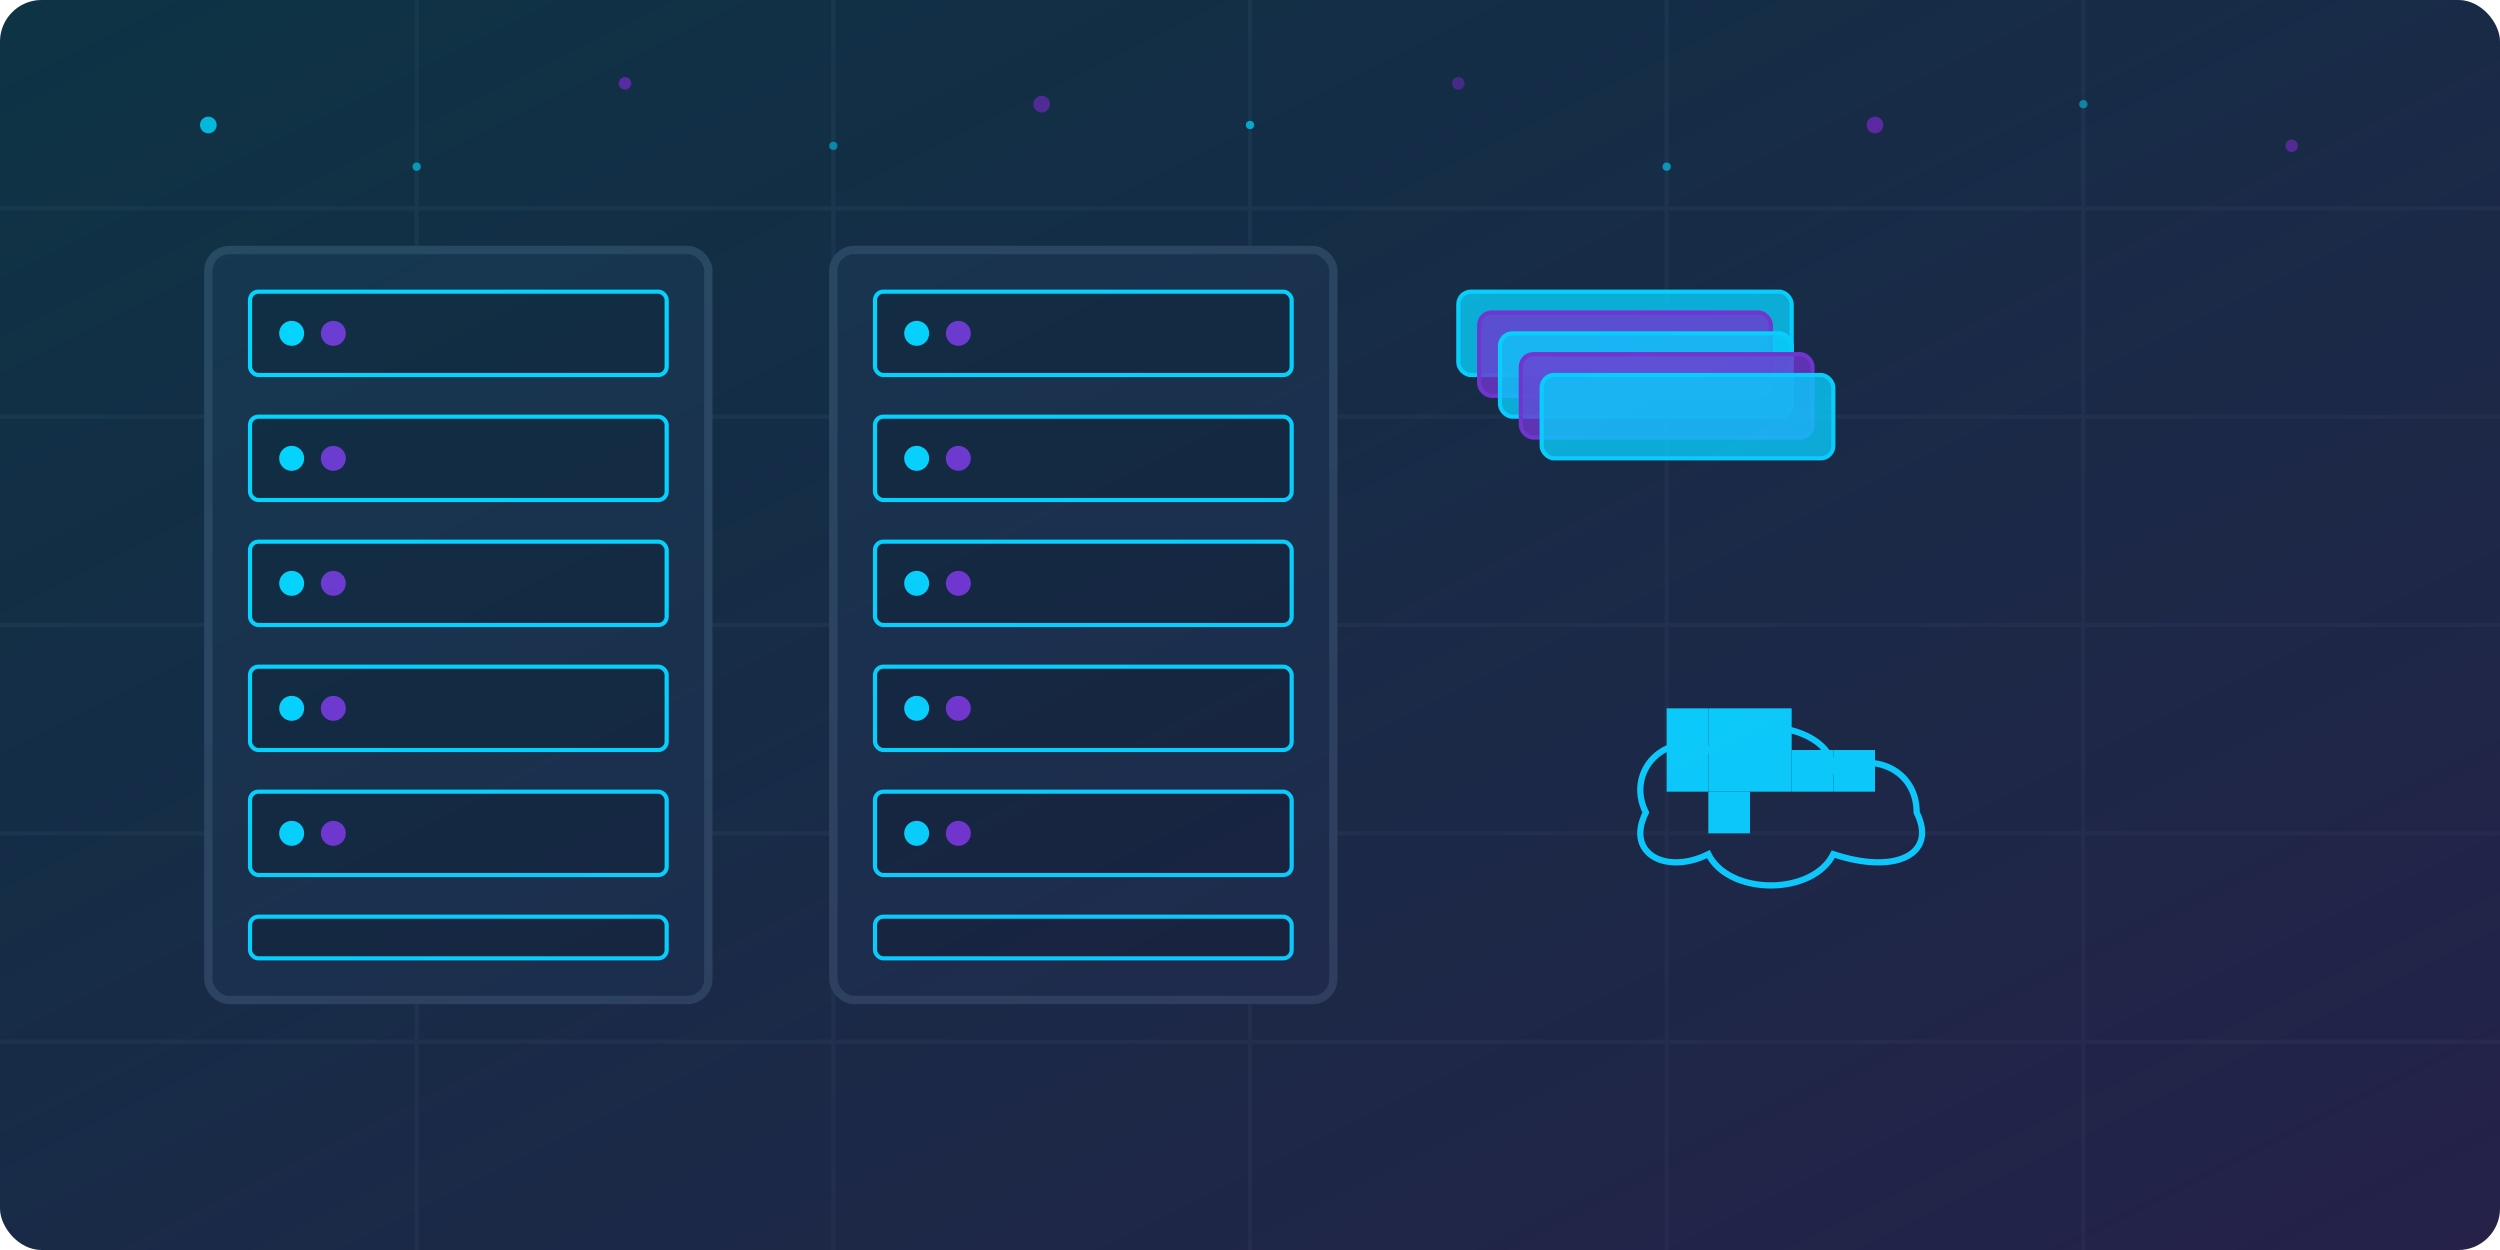 <?xml version="1.0" encoding="UTF-8" standalone="no"?>
<svg width="600" height="300" viewBox="0 0 600 300" xmlns="http://www.w3.org/2000/svg">
  <defs>
    <linearGradient id="bg-gradient" x1="0%" y1="0%" x2="100%" y2="100%">
      <stop offset="0%" style="stop-color:#0f1624;stop-opacity:1" />
      <stop offset="100%" style="stop-color:#162032;stop-opacity:1" />
    </linearGradient>
    <linearGradient id="glow-gradient" x1="0%" y1="0%" x2="100%" y2="100%">
      <stop offset="0%" style="stop-color:#00d9ff;stop-opacity:0.3" />
      <stop offset="100%" style="stop-color:#7928ca;stop-opacity:0.3" />
    </linearGradient>
  </defs>
  
  <!-- Background -->
  <rect width="100%" height="100%" fill="url(#bg-gradient)" rx="10" ry="10" />
  
  <!-- Grid lines -->
  <g stroke="#2a3649" stroke-width="1" opacity="0.3">
    <!-- Horizontal lines -->
    <line x1="0" y1="50" x2="600" y2="50" />
    <line x1="0" y1="100" x2="600" y2="100" />
    <line x1="0" y1="150" x2="600" y2="150" />
    <line x1="0" y1="200" x2="600" y2="200" />
    <line x1="0" y1="250" x2="600" y2="250" />
    
    <!-- Vertical lines -->
    <line x1="100" y1="0" x2="100" y2="300" />
    <line x1="200" y1="0" x2="200" y2="300" />
    <line x1="300" y1="0" x2="300" y2="300" />
    <line x1="400" y1="0" x2="400" y2="300" />
    <line x1="500" y1="0" x2="500" y2="300" />
  </g>
  
  <!-- Server Racks -->
  <g transform="translate(50, 60)">
    <!-- Server Rack 1 -->
    <rect x="0" y="0" width="120" height="180" fill="#162032" stroke="#2a3649" stroke-width="2" rx="5" ry="5" />
    
    <!-- Server Units -->
    <rect x="10" y="10" width="100" height="20" fill="#0f1624" stroke="#00d9ff" stroke-width="1" rx="2" ry="2" />
    <circle cx="20" cy="20" r="3" fill="#00d9ff" />
    <circle cx="30" cy="20" r="3" fill="#7928ca" />
    
    <rect x="10" y="40" width="100" height="20" fill="#0f1624" stroke="#00d9ff" stroke-width="1" rx="2" ry="2" />
    <circle cx="20" cy="50" r="3" fill="#00d9ff" />
    <circle cx="30" cy="50" r="3" fill="#7928ca" />
    
    <rect x="10" y="70" width="100" height="20" fill="#0f1624" stroke="#00d9ff" stroke-width="1" rx="2" ry="2" />
    <circle cx="20" cy="80" r="3" fill="#00d9ff" />
    <circle cx="30" cy="80" r="3" fill="#7928ca" />
    
    <rect x="10" y="100" width="100" height="20" fill="#0f1624" stroke="#00d9ff" stroke-width="1" rx="2" ry="2" />
    <circle cx="20" cy="110" r="3" fill="#00d9ff" />
    <circle cx="30" cy="110" r="3" fill="#7928ca" />
    
    <rect x="10" y="130" width="100" height="20" fill="#0f1624" stroke="#00d9ff" stroke-width="1" rx="2" ry="2" />
    <circle cx="20" cy="140" r="3" fill="#00d9ff" />
    <circle cx="30" cy="140" r="3" fill="#7928ca" />
    
    <rect x="10" y="160" width="100" height="10" fill="#0f1624" stroke="#00d9ff" stroke-width="1" rx="2" ry="2" />
  </g>
  
  <!-- Server Rack 2 -->
  <g transform="translate(200, 60)">
    <rect x="0" y="0" width="120" height="180" fill="#162032" stroke="#2a3649" stroke-width="2" rx="5" ry="5" />
    
    <!-- Server Units -->
    <rect x="10" y="10" width="100" height="20" fill="#0f1624" stroke="#00d9ff" stroke-width="1" rx="2" ry="2" />
    <circle cx="20" cy="20" r="3" fill="#00d9ff" />
    <circle cx="30" cy="20" r="3" fill="#7928ca" />
    
    <rect x="10" y="40" width="100" height="20" fill="#0f1624" stroke="#00d9ff" stroke-width="1" rx="2" ry="2" />
    <circle cx="20" cy="50" r="3" fill="#00d9ff" />
    <circle cx="30" cy="50" r="3" fill="#7928ca" />
    
    <rect x="10" y="70" width="100" height="20" fill="#0f1624" stroke="#00d9ff" stroke-width="1" rx="2" ry="2" />
    <circle cx="20" cy="80" r="3" fill="#00d9ff" />
    <circle cx="30" cy="80" r="3" fill="#7928ca" />
    
    <rect x="10" y="100" width="100" height="20" fill="#0f1624" stroke="#00d9ff" stroke-width="1" rx="2" ry="2" />
    <circle cx="20" cy="110" r="3" fill="#00d9ff" />
    <circle cx="30" cy="110" r="3" fill="#7928ca" />
    
    <rect x="10" y="130" width="100" height="20" fill="#0f1624" stroke="#00d9ff" stroke-width="1" rx="2" ry="2" />
    <circle cx="20" cy="140" r="3" fill="#00d9ff" />
    <circle cx="30" cy="140" r="3" fill="#7928ca" />
    
    <rect x="10" y="160" width="100" height="10" fill="#0f1624" stroke="#00d9ff" stroke-width="1" rx="2" ry="2" />
  </g>
  
  <!-- Docker Containers -->
  <g transform="translate(350, 70)">
    <!-- Container Stack -->
    <rect x="0" y="0" width="80" height="20" fill="#00d9ff" fill-opacity="0.8" stroke="#00d9ff" stroke-width="1" rx="3" ry="3" />
    <rect x="5" y="5" width="70" height="20" fill="#7928ca" fill-opacity="0.8" stroke="#7928ca" stroke-width="1" rx="3" ry="3" />
    <rect x="10" y="10" width="70" height="20" fill="#00d9ff" fill-opacity="0.8" stroke="#00d9ff" stroke-width="1" rx="3" ry="3" />
    <rect x="15" y="15" width="70" height="20" fill="#7928ca" fill-opacity="0.8" stroke="#7928ca" stroke-width="1" rx="3" ry="3" />
    <rect x="20" y="20" width="70" height="20" fill="#00d9ff" fill-opacity="0.8" stroke="#00d9ff" stroke-width="1" rx="3" ry="3" />
    
    <!-- Docker Logo -->
    <g transform="translate(50, 100) scale(0.5)">
      <path d="M 40 20 L 40 0 L 60 0 L 60 20 Z" fill="#00d9ff" />
      <path d="M 20 20 L 20 0 L 40 0 L 40 20 Z" fill="#00d9ff" />
      <path d="M 0 20 L 0 0 L 20 0 L 20 20 Z" fill="#00d9ff" />
      <path d="M 40 40 L 40 20 L 60 20 L 60 40 Z" fill="#00d9ff" />
      <path d="M 20 40 L 20 20 L 40 20 L 40 40 Z" fill="#00d9ff" />
      <path d="M 0 40 L 0 20 L 20 20 L 20 40 Z" fill="#00d9ff" />
      <path d="M 20 60 L 20 40 L 40 40 L 40 60 Z" fill="#00d9ff" />
      <path d="M 60 40 L 60 20 L 80 20 L 80 40 Z" fill="#00d9ff" />
      <path d="M 80 40 L 80 20 L 100 20 L 100 40 Z" fill="#00d9ff" />
      <path d="M 120 50 C 120 30 100 20 80 30 C 80 10 40 0 20 20 C 0 10 -20 30 -10 50 C -20 70 0 80 20 70 C 30 90 70 90 80 70 C 110 80 130 70 120 50 Z" fill="none" stroke="#00d9ff" stroke-width="3" />
    </g>
  </g>
  
  <!-- Glow Effect -->
  <rect width="100%" height="100%" fill="url(#glow-gradient)" rx="10" ry="10" opacity="0.5" />
  
  <!-- Highlight Dots -->
  <circle cx="50" cy="30" r="2" fill="#00d9ff" opacity="0.8" />
  <circle cx="100" cy="40" r="1" fill="#00d9ff" opacity="0.6" />
  <circle cx="150" cy="20" r="1.5" fill="#7928ca" opacity="0.7" />
  <circle cx="200" cy="35" r="1" fill="#00d9ff" opacity="0.5" />
  <circle cx="250" cy="25" r="2" fill="#7928ca" opacity="0.6" />
  <circle cx="300" cy="30" r="1" fill="#00d9ff" opacity="0.7" />
  <circle cx="350" cy="20" r="1.5" fill="#7928ca" opacity="0.5" />
  <circle cx="400" cy="40" r="1" fill="#00d9ff" opacity="0.6" />
  <circle cx="450" cy="30" r="2" fill="#7928ca" opacity="0.7" />
  <circle cx="500" cy="25" r="1" fill="#00d9ff" opacity="0.5" />
  <circle cx="550" cy="35" r="1.5" fill="#7928ca" opacity="0.6" />
</svg>
